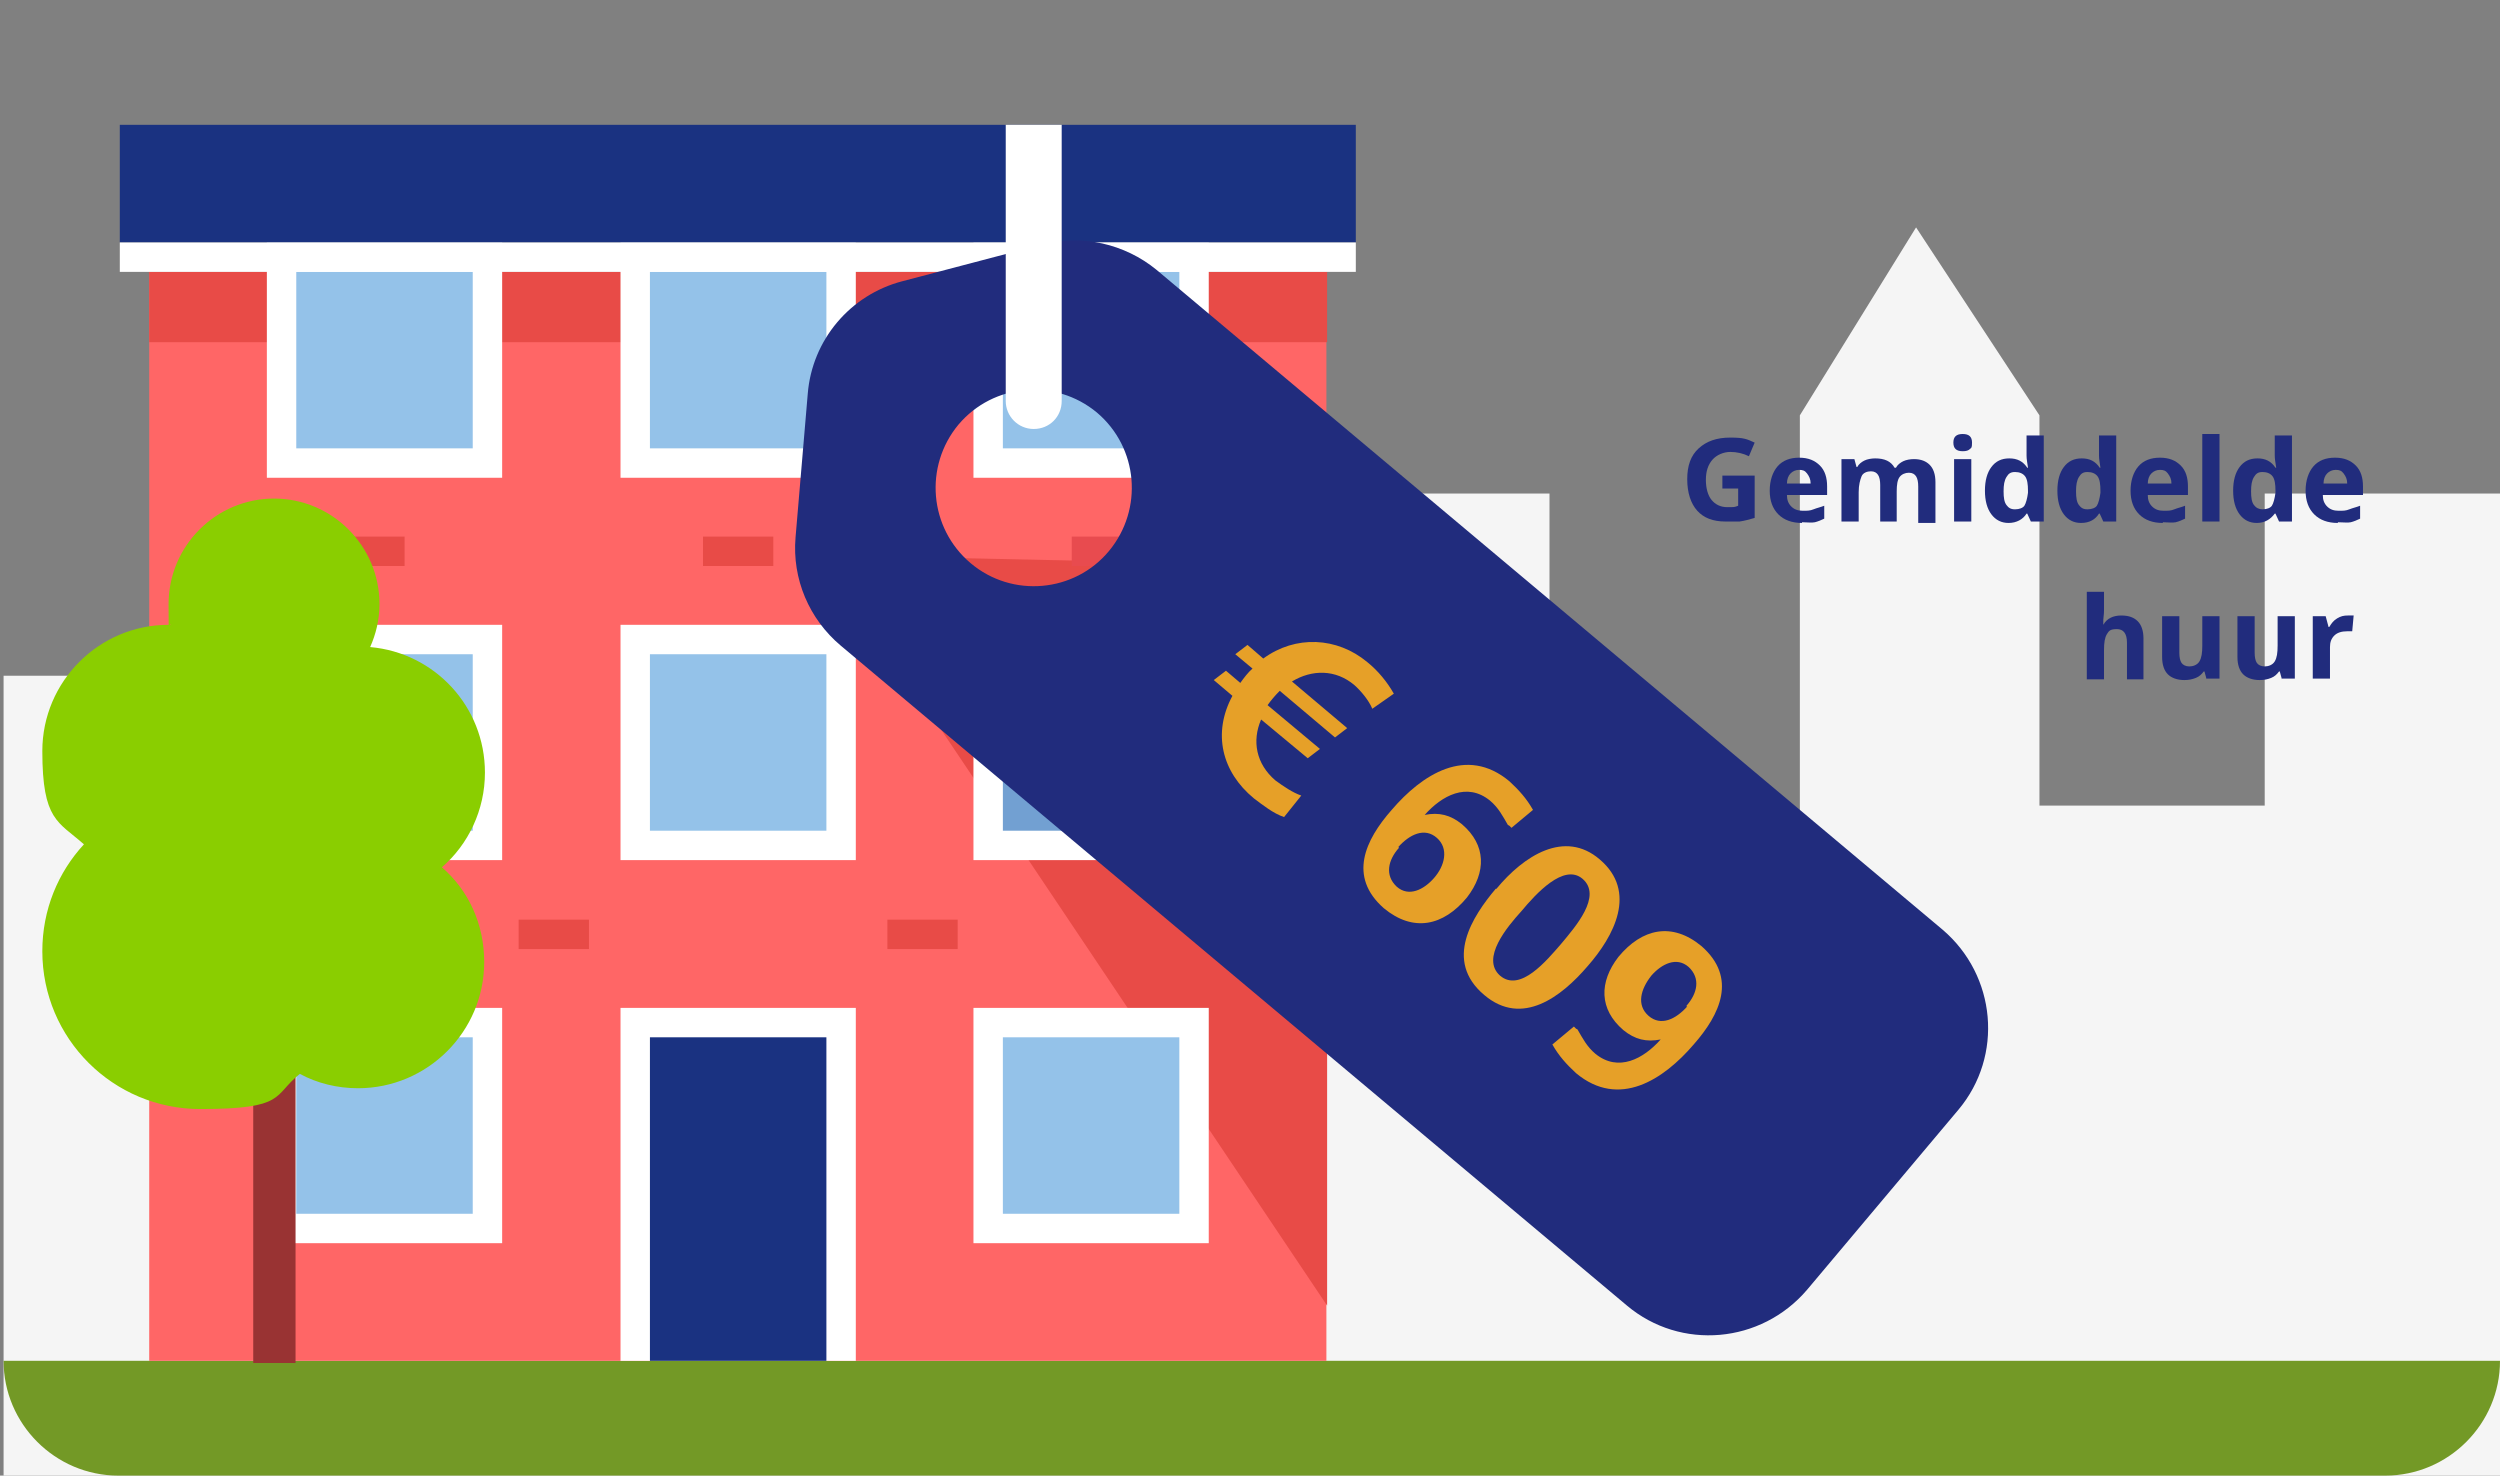 <?xml version="1.0" encoding="UTF-8"?>
<svg id="Laag_1" xmlns="http://www.w3.org/2000/svg" xmlns:xlink="http://www.w3.org/1999/xlink" version="1.1" viewBox="0 0 348.5 205.7">
  <rect x="0" y="0" width="348.5" height="205.7" fill="#808080" stroke="none"/>
  <!-- Generator: Adobe Illustrator 29.3.0, SVG Export Plug-In . SVG Version: 2.1.0 Build 146)  -->
  <defs>
    <style>
      .st0 {
        fill: #e84b47;
      }

      .st1 {
        fill: #1a3281;
      }

      .st2 {
        fill: #e6a028;
      }

      .st3 {
        fill: #72a0d2;
      }

      .st4 {
        fill: #212c7d;
      }

      .st5 {
        fill: #fff;
      }

      .st6 {
        fill: #94c2e9;
      }

      .st7 {
        fill: #f66;
      }

      .st8 {
        fill: #739926;
      }

      .st9 {
        fill: #f5f5f5;
      }

      .st10 {
        fill: #933;
      }

      .st11 {
        fill: #8ace00;
      }

      .st12 {
        fill: #e84b4f;
      }
    </style>
  </defs>
  <polygon class="st9" points="250.9 57.9 250.9 117.3 216 117.3 216 68.8 97.2 68.8 97.2 107.2 69.3 107.2 69.3 71.8 22.9 71.8 22.9 122.3 14.3 122.3 14.3 94.2 .5 94.2 .5 205.7 348.5 205.7 348.5 68.8 315.7 68.8 315.7 112.3 284.3 112.3 284.3 57.9 267.1 31.7 250.9 57.9"/>
  <path class="st8" d="M16.5,205.7h316c8.8,0,16-7.2,16-16H.5c0,8.8,7.2,16,16,16Z"/>
  <polygon class="st12" points="134.9 80.2 184.9 139.2 184.9 122.1 134.9 80.2"/>
  <rect class="st7" x="20.8" y="37.9" width="164.1" height="151.8"/>
  <path class="st0" d="M114.9,77.4l70.1,1.5v103.1l-70.1-104.6ZM185,47.7H20.8v-9.8h164.2v9.8Z"/>
  <rect class="st5" x="37.2" y="140.5" width="32.8" height="32.8"/>
  <rect class="st6" x="41.3" y="144.6" width="24.6" height="24.6"/>
  <rect class="st5" x="135.7" y="140.5" width="32.8" height="32.8"/>
  <rect class="st6" x="139.8" y="144.6" width="24.6" height="24.6"/>
  <rect class="st5" x="37.2" y="33.8" width="32.8" height="32.8"/>
  <rect class="st6" x="41.3" y="37.9" width="24.6" height="24.6"/>
  <rect class="st5" x="135.7" y="33.8" width="32.8" height="32.8"/>
  <rect class="st6" x="139.8" y="37.9" width="24.6" height="24.6"/>
  <rect class="st5" x="37.2" y="87.1" width="32.8" height="32.8"/>
  <rect class="st6" x="41.3" y="91.2" width="24.6" height="24.6"/>
  <rect class="st5" x="86.5" y="33.8" width="32.8" height="32.8"/>
  <rect class="st6" x="90.6" y="37.9" width="24.6" height="24.6"/>
  <rect class="st5" x="86.5" y="87.1" width="32.8" height="32.8"/>
  <rect class="st6" x="90.6" y="91.2" width="24.6" height="24.6"/>
  <rect class="st5" x="135.7" y="87.1" width="32.8" height="32.8"/>
  <rect class="st3" x="139.8" y="91.2" width="24.6" height="24.6"/>
  <rect class="st5" x="86.5" y="140.5" width="32.8" height="49.2"/>
  <rect class="st1" x="90.6" y="144.6" width="24.6" height="45.1"/>
  <rect class="st12" x="20.8" y="128.2" width="9.8" height="4.1"/>
  <path class="st0" d="M82.1,132.3h-9.8v-4.1h9.8v4.1ZM123.7,128.2h9.8v4.1h-9.8v-4.1Z"/>
  <path class="st0" d="M56.4,78.9h-9.8v-4.1h9.8v4.1ZM98,74.8h9.8v4.1h-9.8v-4.1Z"/>
  <rect class="st12" x="149.4" y="74.8" width="9.8" height="4.1"/>
  <rect class="st1" x="16.7" y="17.4" width="172.3" height="16.4"/>
  <rect class="st5" x="16.7" y="33.8" width="172.3" height="4.1"/>
  <g>
    <g>
      <path class="st4" d="M240.1,66.3h4.5v5.9c-.7.2-1.4.4-2.1.5h-2c-1.7,0-3-.5-3.9-1.5s-1.4-2.5-1.4-4.4.5-3.3,1.6-4.3,2.5-1.5,4.4-1.5,2.3.2,3.4.7l-.8,1.9c-.8-.4-1.7-.6-2.6-.6s-1.9.4-2.5,1.1-.9,1.6-.9,2.8.3,2.2.8,2.8,1.2,1,2.2,1,1,0,1.5-.2v-2.4h-2.2v-1.9h0Z"/>
      <path class="st4" d="M251.2,72.9c-1.4,0-2.5-.4-3.3-1.2s-1.2-1.9-1.2-3.3.4-2.6,1.1-3.4,1.7-1.2,3-1.2,2.2.4,2.9,1.1,1,1.7,1,2.9v1.2h-5.6c0,.7.2,1.2.6,1.6s.9.6,1.6.6,1,0,1.5-.2,1-.3,1.5-.5v1.8c-.4.2-.9.4-1.3.5s-1.2,0-1.8,0h0ZM250.8,65.5c-.5,0-.9.2-1.2.5s-.5.8-.5,1.4h3.3c0-.6-.2-1-.5-1.4s-.6-.5-1.1-.5h0Z"/>
      <path class="st4" d="M264.5,72.7h-2.4v-5.1c0-.6-.1-1.1-.3-1.4s-.5-.5-1-.5-1.1.2-1.3.7-.4,1.2-.4,2.2v4.1h-2.4v-8.7h1.8l.3,1.1h.1c.2-.4.6-.7,1-.9s1-.3,1.5-.3c1.3,0,2.2.4,2.7,1.3h.2c.2-.4.6-.7,1-.9s1-.3,1.5-.3c1,0,1.7.3,2.2.8s.8,1.3.8,2.4v5.7h-2.4v-5.1c0-.6-.1-1.1-.3-1.4s-.5-.5-1-.5-1,.2-1.3.6-.4,1.1-.4,2v4.2h0Z"/>
      <path class="st4" d="M272.3,61.7c0-.8.4-1.2,1.3-1.2s1.3.4,1.3,1.2-.1.7-.3.9-.5.3-1,.3c-.9,0-1.3-.4-1.3-1.2h0ZM274.8,72.7h-2.4v-8.7h2.4v8.7Z"/>
      <path class="st4" d="M280,72.9c-1,0-1.8-.4-2.4-1.2s-.9-1.9-.9-3.3.3-2.5.9-3.3,1.4-1.2,2.5-1.2,1.9.4,2.5,1.3h.1c-.1-.7-.2-1.2-.2-1.7v-2.8h2.4v12h-1.8l-.5-1.1h-.1c-.5.8-1.4,1.3-2.5,1.3h0ZM280.9,71c.6,0,1.1-.2,1.3-.5s.4-1,.5-1.8v-.3c0-.9-.1-1.6-.4-2s-.8-.6-1.4-.6-.9.2-1.2.7-.4,1.1-.4,2,.1,1.5.4,1.9.6.6,1.2.6h0Z"/>
      <path class="st4" d="M290.1,72.9c-1,0-1.8-.4-2.4-1.2s-.9-1.9-.9-3.3.3-2.5.9-3.3,1.4-1.2,2.5-1.2,1.9.4,2.5,1.3h.1c-.1-.7-.2-1.2-.2-1.7v-2.8h2.4v12h-1.8l-.5-1.1h-.1c-.5.8-1.3,1.3-2.5,1.3h0ZM291,71c.6,0,1.1-.2,1.3-.5s.4-1,.5-1.8v-.3c0-.9-.1-1.6-.4-2s-.8-.6-1.4-.6-.9.2-1.2.7-.4,1.1-.4,2,.1,1.5.4,1.9.6.6,1.2.6h0Z"/>
      <path class="st4" d="M301.5,72.9c-1.4,0-2.5-.4-3.3-1.2s-1.2-1.9-1.2-3.3.4-2.6,1.1-3.4,1.7-1.2,3-1.2,2.2.4,2.9,1.1,1,1.7,1,2.9v1.2h-5.6c0,.7.2,1.2.6,1.6s.9.6,1.6.6,1,0,1.5-.2,1-.3,1.5-.5v1.8c-.4.2-.9.4-1.3.5s-1.2,0-1.8,0h0ZM301.1,65.5c-.5,0-.9.2-1.2.5s-.5.8-.5,1.4h3.3c0-.6-.2-1-.5-1.4s-.6-.5-1.1-.5h0Z"/>
      <path class="st4" d="M309.3,72.7h-2.3v-12.2h2.4v12.2h-.1Z"/>
      <path class="st4" d="M314.6,72.9c-1,0-1.8-.4-2.4-1.2s-.9-1.9-.9-3.3.3-2.5.9-3.3,1.4-1.2,2.5-1.2,1.9.4,2.5,1.3h.1c-.1-.7-.2-1.2-.2-1.7v-2.8h2.4v12h-1.8l-.5-1.1h-.1c-.6.8-1.4,1.3-2.5,1.3h0ZM315.4,71c.6,0,1.1-.2,1.3-.5s.4-1,.5-1.8v-.3c0-.9-.1-1.6-.4-2s-.8-.6-1.4-.6-.9.2-1.2.7-.4,1.1-.4,2,.1,1.5.4,1.9.7.6,1.2.6h0Z"/>
      <path class="st4" d="M325.9,72.9c-1.4,0-2.5-.4-3.3-1.2s-1.2-1.9-1.2-3.3.4-2.6,1.1-3.4,1.7-1.2,3-1.2,2.2.4,2.9,1.1,1,1.7,1,2.9v1.2h-5.6c0,.7.2,1.2.6,1.6s.9.6,1.6.6,1,0,1.5-.2,1-.3,1.5-.5v1.8c-.4.2-.9.4-1.3.5s-1.1,0-1.8,0h0ZM325.6,65.5c-.5,0-.9.2-1.2.5s-.5.8-.5,1.4h3.3c0-.6-.2-1-.5-1.4s-.6-.5-1.1-.5h0Z"/>
    </g>
    <g>
      <path class="st4" d="M298.9,94.7h-2.4v-5.1c0-1.3-.5-1.9-1.4-1.9s-1.1.2-1.4.7-.4,1.2-.4,2.2v4.1h-2.4v-12.2h2.4v2.5c0,.2,0,.6-.1,1.4v.7c-.1,0,0,0,0,0,.5-.9,1.4-1.3,2.5-1.3s1.8.3,2.3.8.8,1.3.8,2.4v5.7s.1,0,.1,0Z"/>
      <path class="st4" d="M307.6,94.7l-.3-1.1h-.1c-.3.4-.6.7-1.1.9-.5.2-1,.3-1.6.3-1,0-1.8-.3-2.3-.8s-.8-1.3-.8-2.4v-5.7h2.4v5.1c0,.6.1,1.1.3,1.4.2.3.6.5,1.1.5s1.1-.2,1.4-.7.4-1.2.4-2.2v-4.1h2.4v8.7h-1.8Z"/>
      <path class="st4" d="M318.1,94.7l-.3-1.1h-.1c-.3.4-.6.7-1.1.9-.5.2-1,.3-1.6.3-1,0-1.8-.3-2.3-.8s-.8-1.3-.8-2.4v-5.7h2.4v5.1c0,.6.1,1.1.3,1.4.2.3.6.5,1.1.5s1.1-.2,1.4-.7.4-1.2.4-2.2v-4.1h2.4v8.7h-1.8Z"/>
      <path class="st4" d="M327.3,85.8h.8l-.2,2.2h-.7c-.8,0-1.4.2-1.8.6s-.6.9-.6,1.6v4.4h-2.4v-8.7h1.8l.4,1.5h.1c.3-.5.6-.9,1.1-1.2s.9-.4,1.5-.4h0Z"/>
    </g>
  </g>
  <g>
    <rect class="st10" x="35.3" y="145.9" width="5.9" height="44.1"/>
    <path class="st11" d="M61.6,120.9c3.7-3.2,6-8,6-13.2,0-9.2-7-16.7-16-17.5.8-1.8,1.3-3.8,1.3-6,0-8.1-6.6-14.7-14.7-14.7s-14.7,6.6-14.7,14.7.1,2,.3,2.9h-.3c-9.7,0-17.6,7.9-17.6,17.6s2.2,9.8,5.8,13c-3.6,3.9-5.8,9.1-5.8,14.9,0,12.2,9.9,22,22,22s10.1-1.9,13.9-4.9c2.4,1.3,5.2,2,8.1,2,9.7,0,17.6-7.9,17.6-17.6,0-5.3-2.2-10-5.9-13.2h0Z"/>
  </g>
  <g>
    <path class="st4" d="M145.2,34.1l-19.4,5.1c-7.3,1.9-12.6,8.2-13.2,15.7l-1.7,20c-.5,5.8,1.9,11.4,6.3,15.1l109.6,92c7.5,6.3,18.7,5.3,25.1-2.2l21.1-25.1c6.3-7.5,5.3-18.7-2.2-25.1l-109.6-92c-4.4-3.6-10.4-5-16-3.5h0ZM135.3,78.5c-5.8-4.9-6.5-13.5-1.7-19.3,4.9-5.8,13.5-6.5,19.3-1.7,5.8,4.9,6.5,13.5,1.7,19.3s-13.5,6.6-19.3,1.7"/>
    <path class="st5" d="M140.2,17.4v38.5c0,2.1,1.7,3.9,3.9,3.9s3.9-1.7,3.9-3.9V17.4h-7.8,0Z"/>
    <g>
      <path class="st2" d="M191.3,98.8c-.5-1.2-1.6-2.5-2.5-3.3-2.6-2.2-5.9-2.2-8.7-.5l7.7,6.5-1.7,1.3-7.7-6.5c-.7.7-1.2,1.3-1.7,2l7.3,6.1-1.7,1.3-6.5-5.4c-1.3,3-.7,6.2,2,8.5,1.1.8,2.4,1.7,3.6,2.1l-2.4,3c-1.5-.5-3-1.7-4.2-2.6-4.5-3.7-5.8-9.1-3-14.3l-2.6-2.2,1.7-1.3,2,1.7c.5-.7,1.1-1.5,1.7-2l-2.4-2,1.7-1.3,2.2,1.9c4.5-3.3,10.3-3,14.5.5,1.5,1.2,2.8,2.8,3.7,4.4l-3,2.1h.1Z"/>
      <path class="st2" d="M210.2,115c-.7-1.2-1.3-2.4-2.5-3.4-3.2-2.6-6.7-.7-9.1,2h0c2-.4,3.6,0,5.2,1.3,3.4,2.9,3.4,6.7.7,10.2-3.3,4-7.5,4.9-11.6,1.5-5-4.4-2.6-9.5,1.1-13.7,4.2-4.9,10.4-9,16.4-4,1.3,1.2,2.4,2.4,3.3,4l-3,2.5-.3-.3ZM195,118.2c-1.5,1.7-2,3.8-.3,5.4,1.7,1.5,3.8.4,5.2-1.2,1.5-1.7,2.1-4.1.4-5.6-1.7-1.5-3.8-.5-5.4,1.3h.1Z"/>
      <path class="st2" d="M208.6,123.9c3.8-4.6,9.5-8.3,14.4-4.1,5.3,4.5,2,10.7-1.7,14.9-3.6,4.2-9.1,8.5-14.4,4-5.7-4.8-1.6-11,1.6-14.8h.1ZM217.6,131.6c2-2.4,5.8-6.7,3-9.1-2.6-2.2-6.5,2.1-8.5,4.5-2,2.2-5.7,6.6-3,9,2.8,2.4,6.5-2.1,8.5-4.4Z"/>
      <path class="st2" d="M219.9,143.5c.7,1.2,1.3,2.4,2.5,3.4,3.2,2.6,6.7.7,9.1-2h0c-2,.4-3.6,0-5.2-1.3-3.4-2.9-3.4-6.7-.7-10.2,3.3-4,7.5-4.9,11.6-1.5,5,4.4,2.6,9.5-1.1,13.7-4.2,4.9-10.4,9-16.4,4-1.3-1.2-2.4-2.4-3.3-4l3-2.5.3.3ZM235.1,140.2c1.5-1.7,2-3.8.3-5.4-1.7-1.5-3.8-.4-5.2,1.2-1.5,1.9-2.1,4.1-.4,5.6,1.7,1.5,3.8.5,5.4-1.3h-.1Z"/>
    </g>
  </g>
</svg>